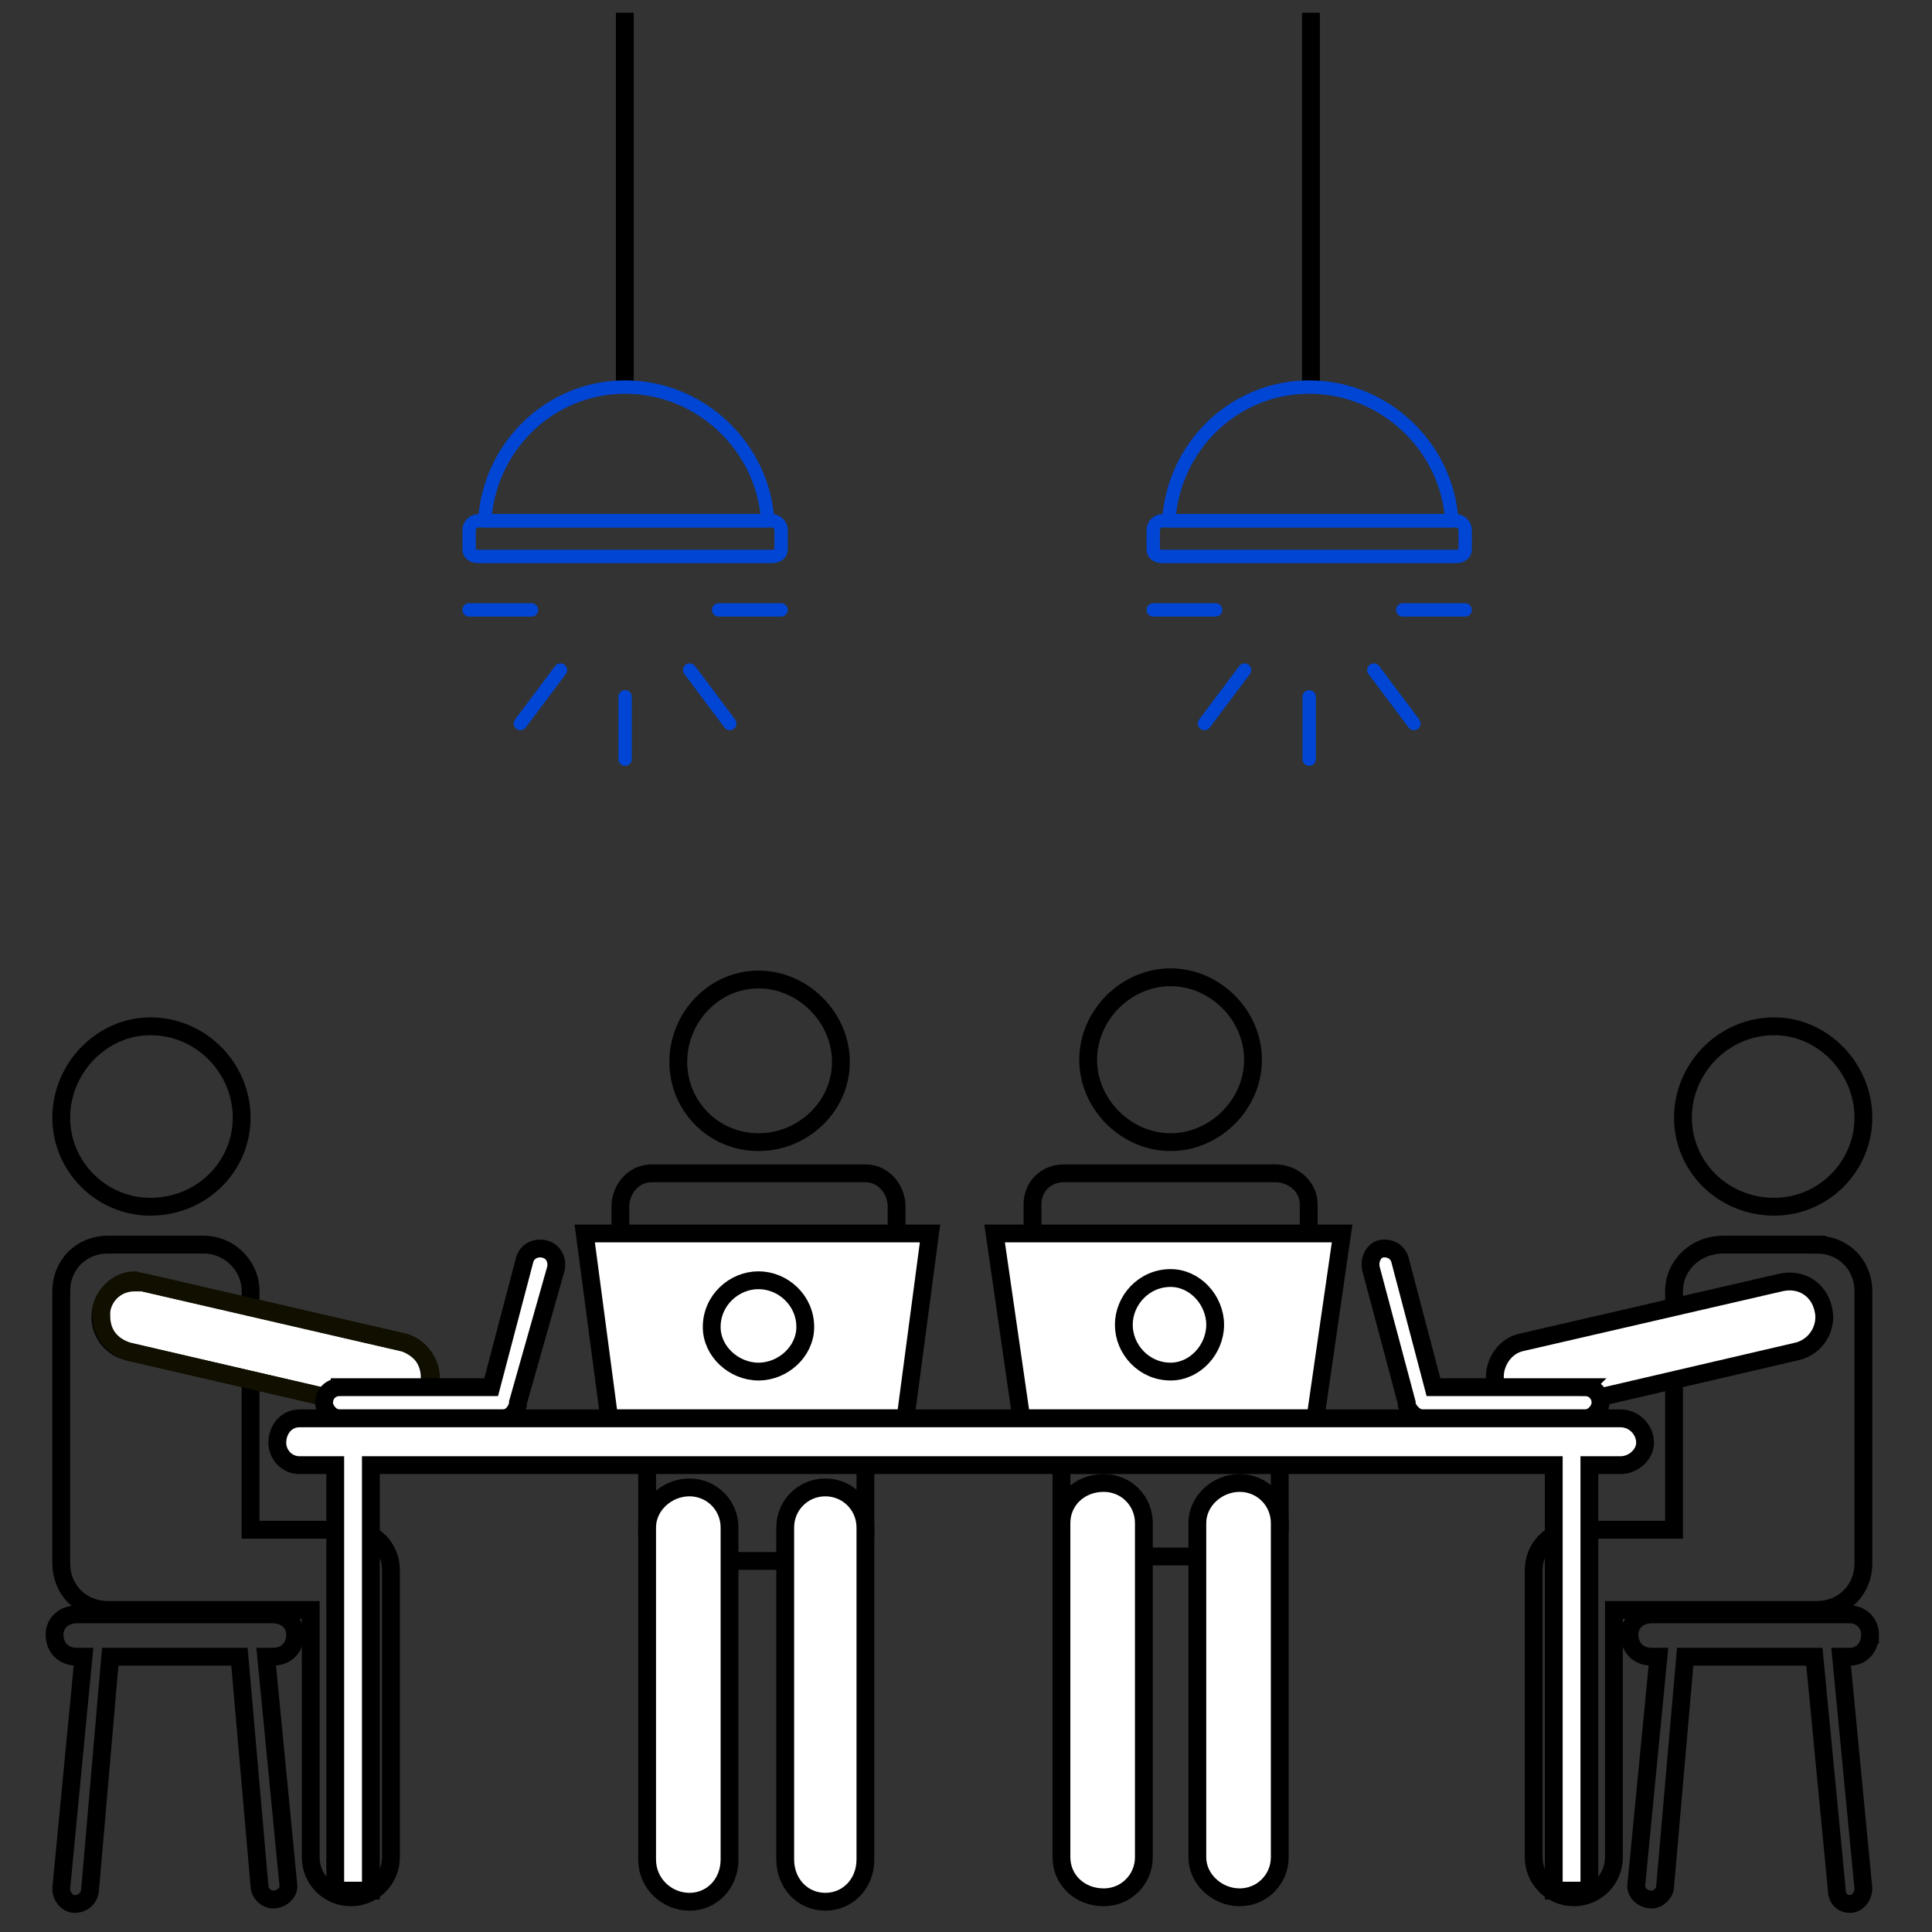 <?xml version="1.0" encoding="UTF-8" standalone="no"?>
<svg
   xmlns:dc="http://purl.org/dc/elements/1.1/"
   xmlns:cc="http://creativecommons.org/ns#"
   xmlns:rdf="http://www.w3.org/1999/02/22-rdf-syntax-ns#"
   xmlns:svg="http://www.w3.org/2000/svg"
   xmlns="http://www.w3.org/2000/svg"
   xmlns:sodipodi="http://sodipodi.sourceforge.net/DTD/sodipodi-0.dtd"
   xmlns:inkscape="http://www.inkscape.org/namespaces/inkscape"
   width="400"
   height="400"
   viewBox="0 0 400 400"
   version="1.1"
   id="svg609"
   sodipodi:docname="clientes-.svg"
   inkscape:version="1.0.2-2 (e86c870879, 2021-01-15)">
  <rect x="0" y="0" width="400" height="400" fill="#333333" stroke="none"/>
  <defs
     id="defs613">
    <pattern
       id="EMFhbasepattern"
       patternUnits="userSpaceOnUse"
       width="6"
       height="6"
       x="0"
       y="0" />
    <pattern
       id="EMFhbasepattern-0"
       patternUnits="userSpaceOnUse"
       width="6"
       height="6"
       x="0"
       y="0" />
  </defs>
  <sodipodi:namedview
     pagecolor="#ffffff"
     bordercolor="#666666"
     borderopacity="1"
     objecttolerance="10"
     gridtolerance="10"
     guidetolerance="10"
     inkscape:pageopacity="0"
     inkscape:pageshadow="2"
     inkscape:window-width="2560"
     inkscape:window-height="1411"
     id="namedview611"
     showgrid="false"
     inkscape:zoom="1"
     inkscape:cx="219.70018"
     inkscape:cy="159.83713"
     inkscape:window-x="2551"
     inkscape:window-y="-9"
     inkscape:window-maximized="1"
     inkscape:current-layer="svg609" />
  <path
     style="fill:none;stroke:#000000;stroke-width:3.69px;stroke-linecap:butt;stroke-linejoin:miter;stroke-miterlimit:10;stroke-dasharray:none;stroke-opacity:1"
     d="m 133.976,300.574 c 0,17.065 0,17.065 0,17.065 0,3.228 2.767,5.535 5.996,5.535 33.668,0 33.668,0 33.668,0 3.228,0 5.535,-2.306 5.535,-5.535 0,-17.065 0,-17.065 0,-17.065 z"
     id="path1212" />
  <path
     style="fill:#ffffff;fill-opacity:1;fill-rule:nonzero;stroke:#000000;stroke-width:3.69px;stroke-linecap:butt;stroke-linejoin:miter;stroke-miterlimit:10;stroke-dasharray:none;stroke-opacity:1"
     d="m 151.041,384.975 c 0,5.073 -3.69,8.763 -8.302,8.763 -4.612,0 -8.763,-3.69 -8.763,-8.763 0,-68.72 0,-68.72 0,-68.72 0,-4.612 4.151,-8.302 8.763,-8.302 4.612,0 8.302,3.69 8.302,8.302 z"
     id="path1214" />
  <path
     style="fill:#ffffff;fill-opacity:1;fill-rule:nonzero;stroke:#000000;stroke-width:3.69px;stroke-linecap:butt;stroke-linejoin:miter;stroke-miterlimit:10;stroke-dasharray:none;stroke-opacity:1"
     d="m 179.175,384.975 c 0,5.073 -3.69,8.763 -8.302,8.763 -4.612,0 -8.302,-3.69 -8.302,-8.763 0,-68.72 0,-68.72 0,-68.72 0,-4.612 3.69,-8.302 8.302,-8.302 4.612,0 8.302,3.69 8.302,8.302 z"
     id="path1216" />
  <path
     style="fill:none;stroke:#000000;stroke-width:3.69px;stroke-linecap:butt;stroke-linejoin:miter;stroke-miterlimit:10;stroke-dasharray:none;stroke-opacity:1"
     d="m 12.678,231.393 c 0,10.147 8.302,18.448 18.448,18.448 10.608,0 18.91,-8.302 18.91,-18.448 0,-10.147 -8.302,-18.91 -18.91,-18.91 -10.147,0 -18.448,8.763 -18.448,18.91 z"
     id="path1218" />
  <path
     style="fill:none;stroke:#000000;stroke-width:3.69px;stroke-linecap:butt;stroke-linejoin:miter;stroke-miterlimit:10;stroke-dasharray:none;stroke-opacity:1"
     d="m 22.364,257.682 c 19.832,0 19.832,0 19.832,0 5.073,0 9.685,4.151 9.685,9.685 0,49.349 0,49.349 0,49.349 20.754,0 20.754,0 20.754,0 4.612,0 8.302,3.69 8.302,8.302 0,59.496 0,59.496 0,59.496 0,4.612 -3.69,8.302 -8.302,8.302 -4.612,0 -8.302,-3.69 -8.302,-8.302 0,-51.194 0,-51.194 0,-51.194 -41.048,0 -41.048,0 -41.048,0 -0.461,0 -0.461,0 -0.922,0 0,0 0,0 0,0 -5.535,0 -9.685,-4.151 -9.685,-9.685 0,-56.267 0,-56.267 0,-56.267 0,-5.535 4.151,-9.685 9.685,-9.685 z"
     id="path1220" />
  <path
     style="fill:#937eb0;fill-opacity:1;fill-rule:nonzero;stroke:none;stroke-width:1.384"
     d="M 54.187,364.682 H 19.135 Z"
     id="path1222" />
  <path
     style="fill:none;stroke:none;stroke-width:1.384"
     d="M 54.187,364.682 H 19.135"
     id="path1224" />
  <path
     style="fill:none;stroke:#000000;stroke-width:3.69px;stroke-linecap:butt;stroke-linejoin:miter;stroke-miterlimit:10;stroke-dasharray:none;stroke-opacity:1"
     d="m 11.295,338.393 c 0,-2.306 1.845,-4.151 4.612,-4.151 40.586,0 40.586,0 40.586,0 2.767,0 4.612,1.845 4.612,4.151 0,2.767 -1.845,4.612 -4.612,4.612 -1.384,0 -1.384,0 -1.384,0 4.612,47.505 4.612,47.505 4.612,47.505 0,1.384 -1.384,2.767 -3.228,2.767 -1.384,0 -2.767,-1.384 -2.767,-2.767 -4.151,-47.505 -4.151,-47.505 -4.151,-47.505 -26.75,0 -26.75,0 -26.75,0 -4.151,47.966 -4.151,47.966 -4.151,47.966 0,1.845 -1.384,3.228 -3.228,3.228 -1.384,0 -2.767,-1.384 -2.767,-3.228 4.612,-47.966 4.612,-47.966 4.612,-47.966 -1.384,0 -1.384,0 -1.384,0 -2.767,0 -4.612,-1.845 -4.612,-4.612 z"
     id="path1226" />
  <path
     style="fill:#ffffff;fill-opacity:1;fill-rule:nonzero;stroke:#000000;stroke-width:3.69px;stroke-linecap:butt;stroke-linejoin:miter;stroke-miterlimit:10;stroke-dasharray:none;stroke-opacity:1"
     d="m 80.476,292.272 c 3.69,0.922 7.379,-1.384 8.302,-5.535 0.922,-3.69 -1.384,-7.841 -5.073,-8.763 C 29.743,265.522 29.743,265.522 29.743,265.522 c -3.69,-0.922 -7.841,1.384 -8.763,5.535 -0.922,3.69 1.384,7.841 5.535,8.763 z"
     id="path1228" />
  <path
     style="fill:#110f00;fill-opacity:1;fill-rule:nonzero;stroke:none;stroke-width:1.384"
     d="m 80.476,292.272 c -0.461,1.845 -0.461,1.845 -0.461,1.845 0.461,0 1.384,0.461 1.845,0.461 4.151,0 7.841,-3.228 8.763,-7.379 0.461,-0.461 0.461,-1.384 0.461,-1.845 0,-4.151 -2.767,-7.841 -6.918,-9.224 -53.961,-12.453 -53.961,-12.453 -53.961,-12.453 -0.922,0 -1.384,-0.461 -2.306,-0.461 -4.151,0 -7.841,3.228 -8.763,7.379 0,0.461 0,1.384 0,1.845 0,4.151 2.767,7.841 6.918,9.224 53.961,12.453 53.961,12.453 53.961,12.453 0.461,-1.845 0.461,-1.845 0.461,-1.845 0,-1.845 0,-1.845 0,-1.845 -53.5,-12.453 -53.5,-12.453 -53.5,-12.453 -2.767,-0.922 -4.151,-2.767 -4.151,-5.535 0,-0.461 0,-0.922 0,-0.922 0.461,-2.767 2.767,-4.151 5.073,-4.151 0.461,0 0.922,0 1.384,0 53.961,12.453 53.961,12.453 53.961,12.453 2.306,0.922 4.151,2.767 4.151,5.535 0,0.461 0,0.461 -0.461,0.922 -0.461,2.767 -2.767,4.151 -5.073,4.151 -0.461,0 -0.922,0 -1.384,0 z"
     id="path1230" />
  <path
     style="fill:#ffffff;fill-opacity:1;fill-rule:nonzero;stroke:#000000;stroke-width:3.69px;stroke-linecap:butt;stroke-linejoin:miter;stroke-miterlimit:10;stroke-dasharray:none;stroke-opacity:1"
     d="m 70.329,287.199 c 31.362,0 31.362,0 31.362,0 6.918,-26.289 6.918,-26.289 6.918,-26.289 0.461,-1.845 2.306,-2.767 4.151,-2.306 1.845,0.461 2.767,2.306 2.306,4.151 -7.841,27.673 -7.841,27.673 -7.841,27.673 0,0.461 0,0.461 0,0.461 -0.461,1.384 -1.384,2.767 -3.228,2.767 -33.668,0 -33.668,0 -33.668,0 -1.845,0 -3.228,-1.845 -3.228,-3.228 0,-1.845 1.384,-3.228 3.228,-3.228 z"
     id="path1232" />
  <path
     style="fill:none;stroke:#000000;stroke-width:3.69px;stroke-linecap:butt;stroke-linejoin:miter;stroke-miterlimit:10;stroke-dasharray:none;stroke-opacity:1"
     d="m 219.761,300.113 c 0,16.604 0,16.604 0,16.604 0,3.228 2.767,5.535 5.996,5.535 33.207,0 33.207,0 33.207,0 3.228,0 5.996,-2.306 5.996,-5.535 0,-16.604 0,-16.604 0,-16.604 z"
     id="path1234" />
  <path
     style="fill:none;stroke:#000000;stroke-width:3.69px;stroke-linecap:butt;stroke-linejoin:miter;stroke-miterlimit:10;stroke-dasharray:none;stroke-opacity:1"
     d="m 225.296,290.428 c 0,-28.134 0,-28.134 0,-28.134 3.228,0 3.228,0 3.228,0 0,28.134 0,28.134 0,28.134 26.289,0 26.289,0 26.289,0 0,-28.134 0,-28.134 0,-28.134 3.69,0 3.69,0 3.69,0 0,28.134 0,28.134 0,28.134 12.453,0 12.453,0 12.453,0 0,-41.048 0,-41.048 0,-41.048 0,-3.69 -3.228,-6.457 -6.918,-6.457 0,0 -43.815,0 -43.815,0 -3.69,0 -6.457,2.767 -6.457,6.457 0,41.048 0,41.048 0,41.048 z"
     id="path1236" />
  <path
     style="fill:none;stroke:#000000;stroke-width:3.69px;stroke-linecap:butt;stroke-linejoin:miter;stroke-miterlimit:10;stroke-dasharray:none;stroke-opacity:1"
     d="m 242.36,236.466 c 9.224,0 17.065,-7.841 17.065,-17.065 0,-9.224 -7.841,-17.065 -17.065,-17.065 -9.224,0 -17.065,7.841 -17.065,17.065 0,9.224 7.841,17.065 17.065,17.065 z"
     id="path1238" />
  <path
     style="fill:#ffffff;fill-opacity:1;fill-rule:nonzero;stroke:#000000;stroke-width:3.69px;stroke-linecap:butt;stroke-linejoin:miter;stroke-miterlimit:10;stroke-dasharray:none;stroke-opacity:1"
     d="m 272.339,293.656 h -60.88 l -5.535,-38.28 h 71.949 z"
     id="path1240" />
  <path
     style="fill:none;stroke:#000000;stroke-width:3.69px;stroke-linecap:butt;stroke-linejoin:miter;stroke-miterlimit:10;stroke-dasharray:none;stroke-opacity:1"
     d="m 251.585,274.285 c 0,5.073 -4.151,9.685 -9.224,9.685 -5.535,0 -9.685,-4.612 -9.685,-9.685 0,-5.073 4.151,-9.685 9.685,-9.685 5.073,0 9.224,4.612 9.224,9.685 z"
     id="path1242" />
  <path
     style="fill:#ffffff;fill-opacity:1;fill-rule:nonzero;stroke:#000000;stroke-width:3.69px;stroke-linecap:butt;stroke-linejoin:miter;stroke-miterlimit:10;stroke-dasharray:none;stroke-opacity:1"
     d="m 236.826,384.514 c 0,4.612 -3.69,8.302 -8.302,8.302 -5.073,0 -8.763,-3.69 -8.763,-8.302 0,-69.181 0,-69.181 0,-69.181 0,-4.612 3.69,-8.302 8.763,-8.302 4.612,0 8.302,3.69 8.302,8.302 z"
     id="path1244" />
  <path
     style="fill:#ffffff;fill-opacity:1;fill-rule:nonzero;stroke:#000000;stroke-width:3.69px;stroke-linecap:butt;stroke-linejoin:miter;stroke-miterlimit:10;stroke-dasharray:none;stroke-opacity:1"
     d="m 264.96,384.514 c 0,4.612 -3.69,8.302 -8.302,8.302 -4.612,0 -8.763,-3.69 -8.763,-8.302 0,-69.181 0,-69.181 0,-69.181 0,-4.612 4.151,-8.302 8.763,-8.302 4.612,0 8.302,3.69 8.302,8.302 z"
     id="path1246" />
  <path
     style="fill:none;stroke:#000000;stroke-width:3.69px;stroke-linecap:butt;stroke-linejoin:miter;stroke-miterlimit:10;stroke-dasharray:none;stroke-opacity:1"
     d="m 139.972,290.889 c 0,-28.134 0,-28.134 0,-28.134 3.69,0 3.69,0 3.69,0 0,28.134 0,28.134 0,28.134 26.289,0 26.289,0 26.289,0 0,-28.134 0,-28.134 0,-28.134 3.228,0 3.228,0 3.228,0 0,28.134 0,28.134 0,28.134 12.453,0 12.453,0 12.453,0 0,-41.048 0,-41.048 0,-41.048 0,-3.69 -2.767,-6.918 -6.457,-6.918 -0.461,0 -44.276,0 -44.276,0 -3.69,0 -6.457,3.228 -6.457,6.918 0,41.048 0,41.048 0,41.048 z"
     id="path1248" />
  <path
     style="fill:none;stroke:#000000;stroke-width:3.69px;stroke-linecap:butt;stroke-linejoin:miter;stroke-miterlimit:10;stroke-dasharray:none;stroke-opacity:1"
     d="m 157.037,236.466 c 9.224,0 17.065,-7.379 17.065,-16.604 0,-9.224 -7.841,-17.065 -17.065,-17.065 -9.224,0 -16.604,7.841 -16.604,17.065 0,9.224 7.379,16.604 16.604,16.604 z"
     id="path1250" />
  <path
     style="fill:#ffffff;fill-opacity:1;fill-rule:nonzero;stroke:#000000;stroke-width:3.69px;stroke-linecap:butt;stroke-linejoin:miter;stroke-miterlimit:10;stroke-dasharray:none;stroke-opacity:1"
     d="m 187.477,293.656 h -61.341 l -5.073,-38.28 h 71.487 z"
     id="path1252" />
  <path
     style="fill:none;stroke:#000000;stroke-width:3.69px;stroke-linecap:butt;stroke-linejoin:miter;stroke-miterlimit:10;stroke-dasharray:none;stroke-opacity:1"
     d="m 166.722,274.746 c 0,5.073 -4.612,9.224 -9.685,9.224 -5.073,0 -9.685,-4.151 -9.685,-9.224 0,-5.535 4.612,-9.685 9.685,-9.685 5.073,0 9.685,4.151 9.685,9.685 z"
     id="path1254" />
  <path
     style="fill:none;stroke:#000000;stroke-width:3.69px;stroke-linecap:butt;stroke-linejoin:miter;stroke-miterlimit:10;stroke-dasharray:none;stroke-opacity:1"
     d="m 385.796,231.393 c 0,10.147 -8.302,18.448 -18.448,18.448 -10.608,0 -18.91,-8.302 -18.91,-18.448 0,-10.147 8.302,-18.91 18.91,-18.91 10.147,0 18.448,8.763 18.448,18.91 z"
     id="path1256" />
  <path
     style="fill:none;stroke:#000000;stroke-width:3.69px;stroke-linecap:butt;stroke-linejoin:miter;stroke-miterlimit:10;stroke-dasharray:none;stroke-opacity:1"
     d="m 376.111,257.682 c -19.371,0 -19.371,0 -19.371,0 -5.535,0 -10.147,4.151 -10.147,9.685 0,49.349 0,49.349 0,49.349 -20.754,0 -20.754,0 -20.754,0 -4.612,0 -8.302,3.69 -8.302,8.302 0,59.496 0,59.496 0,59.496 0,4.612 3.69,8.302 8.302,8.302 4.612,0 8.302,-3.69 8.302,-8.302 0,-51.194 0,-51.194 0,-51.194 41.048,0 41.048,0 41.048,0 0.461,0 0.461,0 0.922,0 0,0 0,0 0,0 5.535,0 9.685,-4.151 9.685,-9.685 0,-56.267 0,-56.267 0,-56.267 0,-5.535 -4.151,-9.685 -9.685,-9.685 z"
     id="path1258" />
  <path
     style="fill:#937eb0;fill-opacity:1;fill-rule:nonzero;stroke:none;stroke-width:1.384"
     d="M 344.288,364.682 H 379.339 Z"
     id="path1260" />
  <path
     style="fill:none;stroke:none;stroke-width:1.384"
     d="M 344.288,364.682 H 379.339"
     id="path1262" />
  <path
     style="fill:none;stroke:#000000;stroke-width:3.69px;stroke-linecap:butt;stroke-linejoin:miter;stroke-miterlimit:10;stroke-dasharray:none;stroke-opacity:1"
     d="m 387.18,338.393 c 0,-2.306 -1.845,-4.151 -4.151,-4.151 -41.048,0 -41.048,0 -41.048,0 -2.767,0 -4.612,1.845 -4.612,4.151 0,2.767 1.845,4.612 4.612,4.612 1.384,0 1.384,0 1.384,0 -4.612,47.505 -4.612,47.505 -4.612,47.505 0,1.384 1.384,2.767 3.228,2.767 1.384,0 2.767,-1.384 2.767,-2.767 4.151,-47.505 4.151,-47.505 4.151,-47.505 26.75,0 26.75,0 26.75,0 4.612,47.966 4.612,47.966 4.612,47.966 0,1.845 0.922,3.228 2.767,3.228 1.384,0 2.767,-1.384 2.767,-3.228 -4.612,-47.966 -4.612,-47.966 -4.612,-47.966 1.845,0 1.845,0 1.845,0 2.306,0 4.151,-1.845 4.151,-4.612 z"
     id="path1264" />
  <path
     style="fill:#ffffff;fill-opacity:1;fill-rule:nonzero;stroke:#000000;stroke-width:3.69px;stroke-linecap:butt;stroke-linejoin:miter;stroke-miterlimit:10;stroke-dasharray:none;stroke-opacity:1"
     d="m 318.46,292.272 c -4.151,0.922 -7.841,-1.384 -8.763,-5.535 -0.922,-3.69 1.384,-7.841 5.073,-8.763 53.961,-12.453 53.961,-12.453 53.961,-12.453 4.151,-0.922 7.841,1.384 8.763,5.535 0.922,3.69 -1.384,7.841 -5.535,8.763 z"
     id="path1266" />
  <path
     style="fill:#ffffff;fill-opacity:1;fill-rule:nonzero;stroke:#000000;stroke-width:3.69px;stroke-linecap:butt;stroke-linejoin:miter;stroke-miterlimit:10;stroke-dasharray:none;stroke-opacity:1"
     d="m 328.145,287.199 c -31.362,0 -31.362,0 -31.362,0 -6.918,-26.289 -6.918,-26.289 -6.918,-26.289 -0.461,-1.845 -2.306,-2.767 -4.151,-2.306 -1.384,0.461 -2.306,2.306 -1.845,4.151 7.379,27.673 7.379,27.673 7.379,27.673 0,0.461 0,0.461 0,0.461 0.461,1.384 1.845,2.767 3.228,2.767 33.668,0 33.668,0 33.668,0 1.845,0 3.228,-1.845 3.228,-3.228 0,-1.845 -1.384,-3.228 -3.228,-3.228 z"
     id="path1268" />
  <path
     style="fill:none;stroke:#000000;stroke-width:3.69px;stroke-linecap:butt;stroke-linejoin:miter;stroke-miterlimit:10;stroke-dasharray:none;stroke-opacity:1"
     d="M 129.364,80.116 V 2.633"
     id="path1274" />
  <path
     style="fill:none;stroke:#000000;stroke-width:3.69px;stroke-linecap:butt;stroke-linejoin:miter;stroke-miterlimit:10;stroke-dasharray:none;stroke-opacity:1"
     d="M 271.417,80.116 V 2.633"
     id="path1290" />
  <path
     style="fill:#ffffff;fill-opacity:1;fill-rule:nonzero;stroke:#000000;stroke-width:3.69px;stroke-linecap:butt;stroke-linejoin:miter;stroke-miterlimit:10;stroke-dasharray:none;stroke-opacity:1"
     d="m 335.525,293.656 c -273.497,0 -273.497,0 -273.497,0 -2.767,0 -4.612,2.306 -4.612,5.073 0,2.306 1.845,4.612 4.612,4.612 7.379,0 7.379,0 7.379,0 0,88.091 0,88.091 0,88.091 7.379,0 7.379,0 7.379,0 0,-88.091 0,-88.091 0,-88.091 244.902,0 244.902,0 244.902,0 0,88.091 0,88.091 0,88.091 7.379,0 7.379,0 7.379,0 0,-88.091 0,-88.091 0,-88.091 6.457,0 6.457,0 6.457,0 2.767,0 5.073,-2.306 5.073,-4.612 0,-2.767 -2.306,-5.073 -5.073,-5.073 z"
     id="path1302" />
  <g
     id="g1415"
     stroke-width="2"
     stroke-linejoin="round"
     stroke-linecap="round"
     stroke="#0045d4"
     fill="none"
     class="uk-text-primary"
     style="fill:#0045d4"
     transform="matrix(1.384,0,0,1.384,-82.492,-1.01)">
    <path
       id="path1270"
       d="m 174.45,78.633 c -0.667,-11 -10,-20 -21.333,-20 -11.333,0 -20.333,9 -21,20 z"
       style="fill:none;fill-opacity:0.58" />
    <path
       d="m 176.45,82.967 c 0,0.667 -0.667,1 -1.333,1 -44,0 -44,0 -44,0 -0.667,0 -1.333,-0.333 -1.333,-1 0,-3 0,-3 0,-3 0,-0.667 0.667,-1.333 1.333,-1.333 44,0 44,0 44,0 0.667,0 1.333,0.667 1.333,1.333 z"
       id="path1272"
       style="fill:none;fill-opacity:0.58" />
    <path
       d="m 139.117,91.967 h -9.333"
       id="path1276"
       style="fill:#0045d4;fill-opacity:0.58" />
    <path
       d="m 143.45,100.967 -6,8"
       id="path1278"
       style="fill:#0045d4;fill-opacity:0.58" />
    <path
       d="m 153.117,104.967 v 9.333"
       id="path1280"
       style="fill:#0045d4;fill-opacity:0.58" />
    <path
       d="m 162.783,100.967 6,8"
       id="path1282"
       style="fill:#0045d4;fill-opacity:0.58" />
    <path
       d="m 167.117,91.967 h 9.333"
       id="path1284"
       style="fill:#0045d4;fill-opacity:0.58" />
    <path
       d="m 276.786,78.633 c -0.667,-11 -10,-20 -21.333,-20 -11.333,0 -20.333,9 -21,20 z"
       id="path1270-4"
       style="fill:none;fill-opacity:0.58" />
    <path
       d="m 278.786,82.967 c 0,0.667 -0.667,1 -1.333,1 -44,0 -44,0 -44,0 -0.667,0 -1.333,-0.333 -1.333,-1 0,-3 0,-3 0,-3 0,-0.667 0.667,-1.333 1.333,-1.333 44,0 44,0 44,0 0.667,0 1.333,0.667 1.333,1.333 z"
       id="path1272-6"
       style="fill:none;fill-opacity:0.58" />
    <path
       d="m 241.452,91.967 h -9.333"
       id="path1276-9"
       style="fill:#0045d4;fill-opacity:0.58" />
    <path
       d="m 245.786,100.967 -6,8"
       id="path1278-3"
       style="fill:#0045d4;fill-opacity:0.58" />
    <path
       d="m 255.452,104.967 v 9.333"
       id="path1280-9"
       style="fill:#0045d4;fill-opacity:0.58" />
    <path
       d="m 265.119,100.967 6,8"
       id="path1282-9"
       style="fill:#0045d4;fill-opacity:0.58" />
    <path
       d="m 269.452,91.967 h 9.333"
       id="path1284-4"
       style="fill:#0045d4;fill-opacity:0.58" />
  </g>
</svg>
